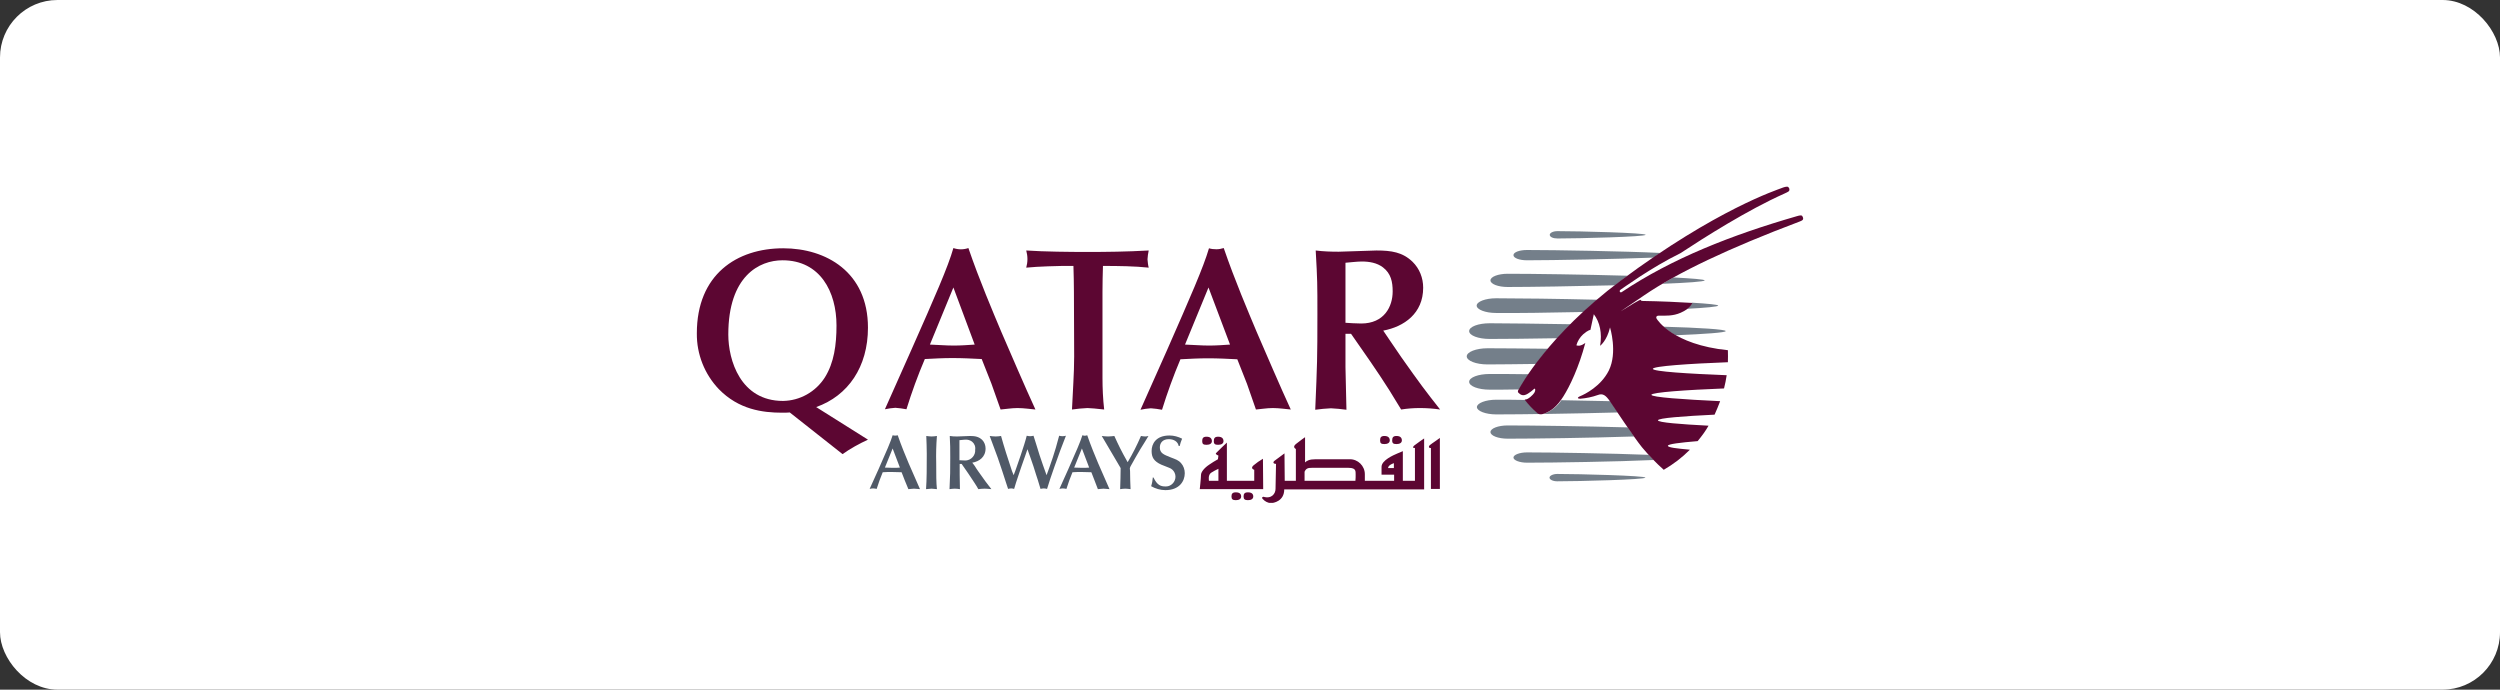 <svg width="174" height="48" viewBox="0 0 174 48" fill="none" xmlns="http://www.w3.org/2000/svg">
<rect x="0" y="0" width="174" height="48" fill="#333333" stroke="none"/>
<rect width="174" height="48" rx="4" fill="white"/>
<g clip-path="url(#clip0_36_1050)">
<path d="M120.11 23.045C120.11 23.147 118.661 23.25 116.606 23.335C116.302 23.164 116.016 22.96 115.763 22.738C118.273 22.806 120.126 22.925 120.11 23.045Z" fill="#747F8A"/>
<path d="M118.644 19.515C118.644 19.6 117.431 19.685 115.696 19.753C115.949 19.6 116.201 19.463 116.471 19.31C117.768 19.378 118.644 19.447 118.644 19.515Z" fill="#747F8A"/>
<path d="M105.74 27.104C104.932 27.121 104.241 27.121 103.685 27.121C102.894 27.121 102.253 26.882 102.253 26.575C102.253 26.268 102.894 26.029 103.685 26.029C104.376 26.029 105.336 26.029 106.414 26.047C105.993 26.66 105.791 27.036 105.774 27.053L105.74 27.104Z" fill="#747F8A"/>
<path d="M106.178 27.837C106.431 28.161 106.717 28.451 107.038 28.724C107.038 28.724 107.172 28.912 107.56 28.758C108.015 28.57 108.402 28.264 108.672 27.854C109.766 27.871 110.946 27.905 112.091 27.922C112.192 28.059 112.377 28.349 112.613 28.707C109.413 28.792 105.926 28.843 104.14 28.843C103.399 28.843 102.792 28.605 102.792 28.332C102.792 28.059 103.399 27.82 104.14 27.82C104.662 27.82 105.37 27.82 106.178 27.837C106.162 27.854 106.162 27.837 106.178 27.837Z" fill="#747F8A"/>
<path d="M104.932 30.532C104.275 30.532 103.736 30.327 103.736 30.071C103.736 29.816 104.275 29.611 104.932 29.611C106.684 29.611 110.255 29.662 113.304 29.747C113.456 29.969 113.607 30.174 113.742 30.378C110.592 30.481 106.751 30.532 104.932 30.532Z" fill="#747F8A"/>
<path d="M115.106 32.016C112.529 32.135 108.116 32.203 106.28 32.203C105.757 32.203 105.336 32.033 105.336 31.845C105.336 31.657 105.757 31.487 106.28 31.487C108.031 31.487 112.159 31.555 114.77 31.657C114.871 31.777 114.989 31.896 115.106 32.016Z" fill="#747F8A"/>
<path d="M108.385 32.987C109.901 32.987 114.517 33.107 114.517 33.243C114.517 33.38 109.901 33.499 108.385 33.499C108.082 33.499 107.846 33.38 107.846 33.243C107.846 33.107 108.099 32.987 108.385 32.987Z" fill="#747F8A"/>
<path d="M108.402 23.54C106.498 23.574 104.78 23.591 103.685 23.591C102.894 23.591 102.253 23.352 102.253 23.045C102.253 22.738 102.894 22.499 103.685 22.499C104.966 22.499 107.071 22.533 109.345 22.567C109.008 22.891 108.705 23.215 108.402 23.54Z" fill="#747F8A"/>
<path d="M117.768 21.067C118.88 21.135 119.587 21.203 119.587 21.271C119.587 21.34 118.728 21.425 117.414 21.493C117.583 21.391 117.701 21.237 117.768 21.067Z" fill="#747F8A"/>
<path d="M104.123 21.783C103.382 21.783 102.776 21.544 102.776 21.271C102.776 20.998 103.382 20.76 104.123 20.76C105.639 20.76 108.419 20.794 111.181 20.862C110.845 21.152 110.524 21.442 110.221 21.715C107.796 21.766 105.471 21.8 104.123 21.783Z" fill="#747F8A"/>
<path d="M112.411 19.856C109.581 19.924 106.498 19.975 104.932 19.975C104.275 19.975 103.736 19.77 103.736 19.515C103.736 19.259 104.275 19.054 104.932 19.054C106.667 19.054 110.238 19.105 113.287 19.191C113.136 19.31 112.984 19.412 112.832 19.532C112.681 19.651 112.546 19.753 112.411 19.856Z" fill="#747F8A"/>
<path d="M106.28 18.116C105.757 18.116 105.336 17.963 105.336 17.758C105.336 17.553 105.757 17.4 106.28 17.4C108.234 17.4 113.102 17.485 115.561 17.605C115.41 17.707 115.241 17.826 115.09 17.929C112.512 18.031 108.099 18.116 106.28 18.116Z" fill="#747F8A"/>
<path d="M103.534 25.364C102.725 25.364 102.085 25.108 102.085 24.802C102.085 24.495 102.742 24.239 103.534 24.239C104.544 24.239 106.044 24.256 107.762 24.273C107.442 24.648 107.155 25.006 106.92 25.33C105.555 25.347 104.376 25.364 103.534 25.364Z" fill="#747F8A"/>
<path d="M107.863 16.343C107.863 16.206 108.099 16.087 108.402 16.087C109.918 16.087 114.534 16.206 114.534 16.343C114.534 16.479 109.918 16.598 108.402 16.598C108.099 16.598 107.863 16.496 107.863 16.343Z" fill="#747F8A"/>
<path d="M120.261 24.375C120.278 24.648 120.261 24.938 120.261 25.211C117.566 25.313 115.039 25.484 115.039 25.671C115.039 25.859 117.532 26.012 120.177 26.115C120.126 26.422 120.076 26.729 119.992 27.036C117.381 27.138 114.938 27.308 114.938 27.479C114.938 27.65 117.212 27.803 119.722 27.922C119.604 28.247 119.469 28.553 119.335 28.86C117.178 28.963 115.393 29.099 115.393 29.253C115.393 29.406 116.943 29.526 118.914 29.628C118.812 29.816 118.695 29.986 118.577 30.157C118.459 30.327 118.307 30.515 118.156 30.702C116.926 30.805 116.084 30.907 116.084 31.026C116.084 31.146 116.69 31.214 117.616 31.299C117.077 31.845 116.471 32.305 115.797 32.698C115.258 32.22 114.753 31.691 114.281 31.129C113.675 30.378 112.361 28.383 112.058 27.939C111.754 27.496 111.552 27.36 111.198 27.496C110.811 27.633 110.407 27.718 109.986 27.752C109.817 27.752 109.716 27.684 110.002 27.564C110.289 27.445 111.417 26.899 111.973 25.791C112.597 24.529 112.058 22.789 112.058 22.789C111.839 23.727 111.367 24.068 111.367 24.068C111.518 23.198 111.35 22.414 110.929 21.868L110.693 22.96C110.693 22.96 110.541 22.96 110.188 23.267C109.969 23.471 109.8 23.727 109.716 24.034C110.002 24.154 110.339 23.863 110.339 23.863C109.901 25.535 109.261 26.882 108.806 27.598C108.352 28.315 107.964 28.588 107.509 28.775C107.122 28.929 106.987 28.741 106.987 28.741C106.667 28.468 106.381 28.161 106.128 27.837C106.128 27.837 106.111 27.803 106.178 27.803C106.364 27.803 106.701 27.479 106.785 27.343C106.869 27.206 106.869 27.07 106.819 27.053C106.768 27.036 106.701 27.172 106.347 27.394C105.993 27.616 105.825 27.462 105.69 27.343C105.589 27.24 105.69 27.121 105.741 27.036C105.791 26.95 107.711 23.335 112.799 19.532C119.486 14.552 123.731 13.205 123.967 13.102C124.136 13.034 124.388 12.949 124.456 13.017C124.523 13.068 124.557 13.153 124.54 13.222C124.54 13.307 124.489 13.341 124.186 13.477C121.626 14.62 118.644 16.513 116.959 17.622C114.871 18.645 112.883 20.112 112.816 20.146C112.647 20.248 112.765 20.401 112.866 20.333C116.387 17.98 120.514 16.36 125.062 15.046C125.281 14.978 125.399 14.978 125.433 15.029C125.466 15.081 125.5 15.149 125.5 15.217C125.5 15.302 125.433 15.354 125.247 15.422C120.362 17.264 116.757 18.969 114.433 20.555C110.946 22.925 114.197 20.709 114.197 20.879C114.197 20.947 114.332 20.947 114.332 20.947C115.494 20.964 117.044 21.032 117.785 21.084C117.785 21.084 117.684 21.459 116.976 21.766C116.437 22.005 115.932 21.971 115.427 21.971C115.342 21.971 115.275 22.022 115.275 22.09C115.275 22.124 115.292 22.175 115.309 22.192C115.342 22.243 116.404 23.983 120.261 24.375Z" fill="#5C0632"/>
<path d="M62.633 32.544C62.465 32.561 62.313 32.561 62.145 32.561C61.976 32.561 61.774 32.544 61.589 32.544L62.128 31.214L62.633 32.544ZM63.223 34.045C63.324 34.045 63.458 34.011 63.61 34.011C63.762 34.011 63.947 34.045 64.031 34.045C63.795 33.516 63.442 32.715 63.239 32.237C63.037 31.76 62.734 31.026 62.481 30.293C62.364 30.327 62.246 30.327 62.128 30.293C61.993 30.736 61.69 31.436 61.151 32.647L60.527 34.028C60.612 34.011 60.679 33.994 60.763 33.994C60.847 33.994 60.932 34.011 61.016 34.028C61.134 33.636 61.285 33.243 61.437 32.868C61.656 32.851 61.858 32.851 62.077 32.851C62.296 32.851 62.532 32.868 62.751 32.868L62.97 33.431L63.223 34.045Z" fill="#505967"/>
<path d="M64.503 31.589C64.503 32.51 64.503 33.397 64.452 34.045C64.57 34.045 64.722 34.011 64.84 34.011C64.958 34.011 65.093 34.045 65.21 34.045C65.16 33.602 65.16 33.022 65.16 32.22C65.143 31.589 65.16 30.975 65.21 30.344C65.093 30.361 64.958 30.378 64.84 30.378C64.756 30.378 64.57 30.361 64.469 30.344C64.486 30.753 64.503 31.18 64.503 31.589Z" fill="#505967"/>
<path d="M67.67 32.203C68.158 32.118 68.596 31.811 68.596 31.214C68.596 30.992 68.512 30.77 68.361 30.617C68.125 30.395 67.872 30.344 67.518 30.344C67.4 30.344 66.777 30.378 66.642 30.378C66.457 30.378 66.289 30.378 66.103 30.344C66.137 31.043 66.137 31.112 66.137 31.828C66.137 32.868 66.137 32.987 66.086 34.045C66.204 34.028 66.322 34.011 66.457 34.011C66.575 34.011 66.693 34.028 66.811 34.045C66.811 33.908 66.794 33.209 66.794 33.056V32.288H66.929C67.215 32.698 67.552 33.175 67.822 33.602C67.906 33.721 68.024 33.925 68.091 34.045C68.226 34.028 68.377 34.011 68.529 34.011C68.681 34.011 68.849 34.028 69.001 34.045C68.664 33.618 68.529 33.431 68.108 32.834C68.024 32.715 67.906 32.544 67.838 32.425L67.67 32.203ZM66.794 30.634C66.878 30.634 67.064 30.6 67.165 30.6C67.333 30.583 67.518 30.634 67.653 30.736C67.822 30.873 67.906 31.078 67.872 31.299C67.906 31.674 67.619 32.015 67.232 32.05C67.198 32.05 67.165 32.05 67.148 32.05C67.013 32.05 66.878 32.032 66.777 32.032V30.634H66.794Z" fill="#505967"/>
<path d="M70.433 32.783C70.18 32.033 69.843 30.975 69.674 30.344C69.557 30.361 69.422 30.378 69.304 30.378C69.169 30.378 69.001 30.361 68.883 30.344C69.102 30.924 69.287 31.436 69.439 31.845C69.674 32.544 69.843 33.022 70.028 33.619L70.163 34.028C70.23 34.011 70.315 33.994 70.382 33.994C70.449 33.994 70.517 34.011 70.584 34.028C70.668 33.755 70.769 33.397 70.854 33.175C71.056 32.561 71.09 32.476 71.359 31.709L71.511 31.265C71.578 31.436 71.662 31.709 71.73 31.879C71.797 32.05 72.067 32.868 72.117 33.056C72.201 33.295 72.218 33.363 72.42 34.028C72.488 34.011 72.572 33.994 72.656 33.994C72.724 33.994 72.791 34.011 72.875 34.028C73.077 33.38 73.094 33.329 73.397 32.459C73.701 31.589 73.869 31.146 74.189 30.327C74.105 30.344 74.037 30.361 73.953 30.361C73.869 30.361 73.785 30.344 73.717 30.327C73.532 31.026 73.431 31.367 73.279 31.828C73.027 32.578 72.993 32.664 72.841 33.073C72.673 32.612 72.505 32.135 72.353 31.674C72.269 31.419 71.949 30.344 71.932 30.327C71.848 30.344 71.78 30.361 71.696 30.361C71.612 30.361 71.544 30.344 71.46 30.327C71.308 30.975 70.736 32.561 70.685 32.715L70.55 33.073L70.433 32.783Z" fill="#505967"/>
<path d="M75.806 32.544C75.638 32.561 75.486 32.561 75.318 32.561C75.149 32.561 74.947 32.544 74.762 32.544L75.301 31.214L75.806 32.544ZM76.412 34.045C76.514 34.045 76.665 34.011 76.8 34.011C76.935 34.011 77.137 34.045 77.221 34.045C76.985 33.516 76.632 32.715 76.429 32.237C76.227 31.76 75.924 31.026 75.671 30.293C75.621 30.31 75.553 30.327 75.503 30.327C75.452 30.327 75.385 30.31 75.334 30.293C75.2 30.736 74.897 31.436 74.357 32.647L73.734 34.028C73.818 34.011 73.886 33.994 73.97 33.994C74.054 33.994 74.138 34.011 74.223 34.028C74.341 33.636 74.492 33.243 74.644 32.868C74.863 32.851 75.065 32.851 75.284 32.851C75.503 32.851 75.739 32.868 75.958 32.868L76.177 33.431L76.412 34.045Z" fill="#505967"/>
<path d="M78.636 32.595C78.653 32.527 78.67 32.476 78.704 32.425C78.923 32.032 79.141 31.64 79.377 31.248C79.462 31.112 79.849 30.498 79.933 30.344C79.866 30.361 79.782 30.378 79.714 30.378C79.613 30.378 79.512 30.361 79.411 30.344C79.141 30.975 78.838 31.572 78.485 32.169C78.03 31.367 77.828 30.941 77.558 30.344C77.406 30.361 77.272 30.378 77.12 30.378C76.969 30.378 76.834 30.361 76.682 30.344C76.952 30.822 77.406 31.555 77.676 32.032L77.996 32.578C77.996 32.919 77.979 33.618 77.962 34.045C78.063 34.028 78.215 34.011 78.316 34.011C78.417 34.011 78.569 34.028 78.687 34.045C78.67 33.55 78.653 33.26 78.653 32.8L78.636 32.595Z" fill="#505967"/>
<path d="M80.237 33.226C80.22 33.431 80.186 33.636 80.119 33.84C80.422 34.011 80.759 34.113 81.112 34.113C82.09 34.113 82.46 33.482 82.46 32.936C82.46 32.681 82.376 32.425 82.191 32.22C82.039 32.05 81.871 31.981 81.466 31.828C80.995 31.64 80.725 31.538 80.725 31.146C80.725 30.822 80.927 30.566 81.348 30.566C81.685 30.566 81.972 30.719 82.039 31.043H82.106C82.14 30.873 82.207 30.702 82.275 30.532C82.005 30.395 81.702 30.31 81.399 30.31C80.439 30.31 80.152 30.907 80.152 31.384C80.152 31.828 80.304 32.101 80.826 32.34C80.978 32.408 81.23 32.493 81.382 32.561C81.719 32.681 81.904 33.073 81.769 33.414C81.668 33.687 81.399 33.874 81.112 33.857C80.793 33.857 80.54 33.772 80.287 33.243L80.237 33.226Z" fill="#505967"/>
<path d="M50.69 23.284C50.69 19.208 52.846 18.116 54.463 18.116C57.091 18.116 58.22 20.316 58.22 22.653C58.22 24 58.051 25.245 57.411 26.268C56.771 27.274 55.676 27.888 54.497 27.905C51.532 27.905 50.69 25.057 50.69 23.284ZM58.641 31.606C59.197 31.214 59.786 30.89 60.41 30.6L56.805 28.332C59.028 27.547 60.41 25.535 60.41 22.806C60.41 18.935 57.495 17.281 54.514 17.281C51.279 17.281 48.5 19.105 48.5 23.198C48.483 24.648 49.039 26.047 50.033 27.087C51.414 28.502 53.065 28.724 54.446 28.724C54.615 28.724 54.8 28.724 54.968 28.707L58.641 31.606Z" fill="#5C0632"/>
<path d="M67.838 23.983C67.35 24.017 66.861 24.051 66.373 24.051C65.817 24.051 65.278 24 64.722 23.983L66.356 20.009L67.838 23.983ZM69.641 28.502C69.927 28.485 70.382 28.4 70.82 28.4C71.258 28.4 71.831 28.485 72.066 28.502C71.342 26.933 70.298 24.495 69.691 23.096C69.118 21.732 68.158 19.481 67.4 17.264C67.063 17.383 66.693 17.383 66.356 17.264C65.985 18.577 65.059 20.674 63.442 24.324L61.589 28.485C61.825 28.434 62.06 28.4 62.313 28.383C62.566 28.4 62.818 28.434 63.088 28.485C63.459 27.291 63.88 26.132 64.368 24.989C65.008 24.955 65.648 24.921 66.288 24.921C66.979 24.921 67.653 24.955 68.327 24.989L69.001 26.695L69.641 28.502Z" fill="#5C0632"/>
<path d="M76.733 20.316C76.733 19.702 76.749 19.088 76.766 18.509C77.861 18.509 79.007 18.526 79.95 18.628C79.9 18.44 79.883 18.236 79.866 18.048C79.883 17.843 79.9 17.639 79.95 17.434C78.417 17.519 77.019 17.536 75.688 17.536C74.458 17.536 72.69 17.519 71.426 17.434C71.477 17.622 71.51 17.826 71.51 18.031C71.51 18.236 71.477 18.44 71.426 18.628C72.235 18.543 73.768 18.509 73.919 18.509H74.711C74.728 19.14 74.745 19.702 74.745 20.299L74.762 24.802C74.762 26.029 74.661 27.274 74.61 28.502C74.964 28.451 75.334 28.417 75.688 28.4C75.873 28.4 76.396 28.451 76.85 28.502C76.766 27.769 76.733 27.019 76.733 26.285V20.316Z" fill="#5C0632"/>
<path d="M85.61 23.983C85.122 24.017 84.633 24.051 84.145 24.051C83.589 24.051 83.05 24 82.477 23.983L84.111 20.009L85.61 23.983ZM87.413 28.502C87.699 28.485 88.154 28.4 88.592 28.4C89.03 28.4 89.603 28.485 89.838 28.502C89.114 26.933 88.07 24.495 87.463 23.096C86.891 21.732 85.93 19.481 85.172 17.264C85.004 17.315 84.835 17.349 84.667 17.349C84.482 17.349 84.313 17.332 84.145 17.281C83.757 18.611 82.831 20.709 81.23 24.358L79.377 28.519C79.613 28.468 79.849 28.434 80.102 28.417C80.355 28.434 80.607 28.468 80.877 28.519C81.247 27.326 81.668 26.166 82.157 25.006C82.797 24.972 83.437 24.938 84.077 24.938C84.768 24.938 85.442 24.972 86.116 25.006L86.789 26.712L87.413 28.502Z" fill="#5C0632"/>
<path d="M96.273 23.011C97.722 22.738 99.053 21.817 99.053 20.026C99.053 19.344 98.8 18.696 98.312 18.219C97.621 17.553 96.846 17.434 95.802 17.434C95.431 17.434 93.578 17.519 93.174 17.519C92.635 17.519 92.112 17.502 91.573 17.434C91.691 19.515 91.691 19.736 91.691 21.868C91.691 24.989 91.675 25.347 91.54 28.519C91.91 28.468 92.264 28.434 92.635 28.417C92.989 28.434 93.342 28.468 93.713 28.519C93.713 28.093 93.645 26.012 93.645 25.552V23.233H94.033C94.892 24.46 95.886 25.876 96.695 27.155C96.93 27.53 97.284 28.127 97.52 28.502C97.941 28.434 98.379 28.4 98.817 28.4C99.289 28.4 99.76 28.434 100.232 28.502C99.221 27.223 98.8 26.66 97.537 24.87C97.301 24.529 96.947 24 96.711 23.659L96.273 23.011ZM93.645 18.287C93.881 18.27 94.471 18.201 94.774 18.201C95.296 18.201 95.835 18.287 96.257 18.611C96.812 19.037 96.93 19.617 96.93 20.282C96.93 21.34 96.341 22.516 94.74 22.516C94.319 22.516 93.949 22.482 93.645 22.465V18.287Z" fill="#5C0632"/>
<path d="M84.802 33.465H84.144C84.144 33.465 84.06 33.056 84.296 32.902C84.465 32.8 84.633 32.698 84.802 32.629V33.465ZM87.901 31.93C87.665 32.067 87.446 32.22 87.244 32.391C86.991 32.612 87.295 32.698 87.295 32.698V33.465H85.391V30.805C85.391 30.805 84.7 31.453 84.633 31.538C84.566 31.623 84.802 31.709 84.802 31.709L84.768 31.964C84.566 32.084 84.347 32.203 84.161 32.34C83.825 32.561 83.589 32.851 83.589 33.056C83.589 33.26 83.504 34.045 83.504 34.045H87.918L87.901 31.93ZM83.976 30.958C84.195 30.958 84.347 30.873 84.347 30.702C84.347 30.532 84.246 30.395 83.976 30.395C83.74 30.395 83.673 30.498 83.673 30.702C83.673 30.907 83.757 30.958 83.976 30.958ZM84.785 30.958C85.004 30.958 85.155 30.873 85.155 30.702C85.155 30.532 85.054 30.395 84.785 30.395C84.549 30.395 84.481 30.498 84.481 30.702C84.481 30.907 84.566 30.958 84.785 30.958ZM86.014 34.267C85.778 34.267 85.711 34.369 85.711 34.556C85.711 34.744 85.795 34.812 86.014 34.812C86.233 34.812 86.385 34.727 86.385 34.556C86.385 34.386 86.284 34.267 86.014 34.267ZM86.857 34.267C86.621 34.267 86.553 34.369 86.553 34.556C86.553 34.744 86.638 34.812 86.857 34.812C87.076 34.812 87.227 34.727 87.227 34.556C87.227 34.386 87.126 34.267 86.857 34.267ZM96.357 30.907C96.576 30.907 96.728 30.822 96.728 30.651C96.728 30.481 96.627 30.344 96.357 30.344C96.121 30.344 96.054 30.446 96.054 30.651C96.054 30.856 96.138 30.907 96.357 30.907ZM97.2 30.907C97.419 30.907 97.57 30.822 97.57 30.651C97.57 30.481 97.469 30.344 97.2 30.344C96.964 30.344 96.896 30.446 96.896 30.651C96.896 30.856 96.981 30.907 97.2 30.907ZM99.524 30.975C99.406 31.078 99.44 31.197 99.592 31.18V34.028H100.215V30.481C100.215 30.498 99.642 30.873 99.524 30.975ZM97.014 32.578H96.61C96.61 32.356 97.014 32.237 97.014 32.237V32.578ZM94.353 33.056C94.353 33.158 94.353 33.329 94.336 33.465H90.798V32.834C90.9 32.595 91.051 32.561 91.287 32.561H93.864C94.437 32.561 94.336 32.851 94.353 33.056ZM98.48 31.18V33.465H97.638V31.401C97.638 31.401 97.469 31.47 97.233 31.572C96.998 31.674 96.155 32.032 96.155 32.493V33.039H97.031V33.465H94.993C94.993 33.363 94.993 33.226 94.993 33.005C94.993 32.425 94.504 31.947 93.932 31.964H93.915H91.556C91.135 31.964 90.95 32.067 90.832 32.186V30.429C90.832 30.429 90.462 30.685 90.192 30.907C89.922 31.129 90.192 31.248 90.192 31.248V33.465H89.417L89.4 31.555C89.4 31.555 88.861 31.947 88.71 32.067C88.558 32.186 88.642 32.288 88.811 32.288C88.811 32.288 88.777 33.704 88.777 34.028C88.777 34.352 88.507 34.744 87.935 34.574C87.935 34.574 87.749 34.608 87.901 34.744C88.036 34.898 88.238 35 88.44 35.017C88.642 35.017 89.383 34.881 89.383 34.062H99.12V30.515C99.12 30.515 98.547 30.907 98.429 31.009C98.311 31.112 98.328 31.197 98.48 31.18Z" fill="#5C0632"/>
</g>
<defs>
<clipPath id="clip0_36_1050">
<rect width="77" height="22" fill="white" transform="translate(48.5 13)"/>
</clipPath>
</defs>
</svg>
